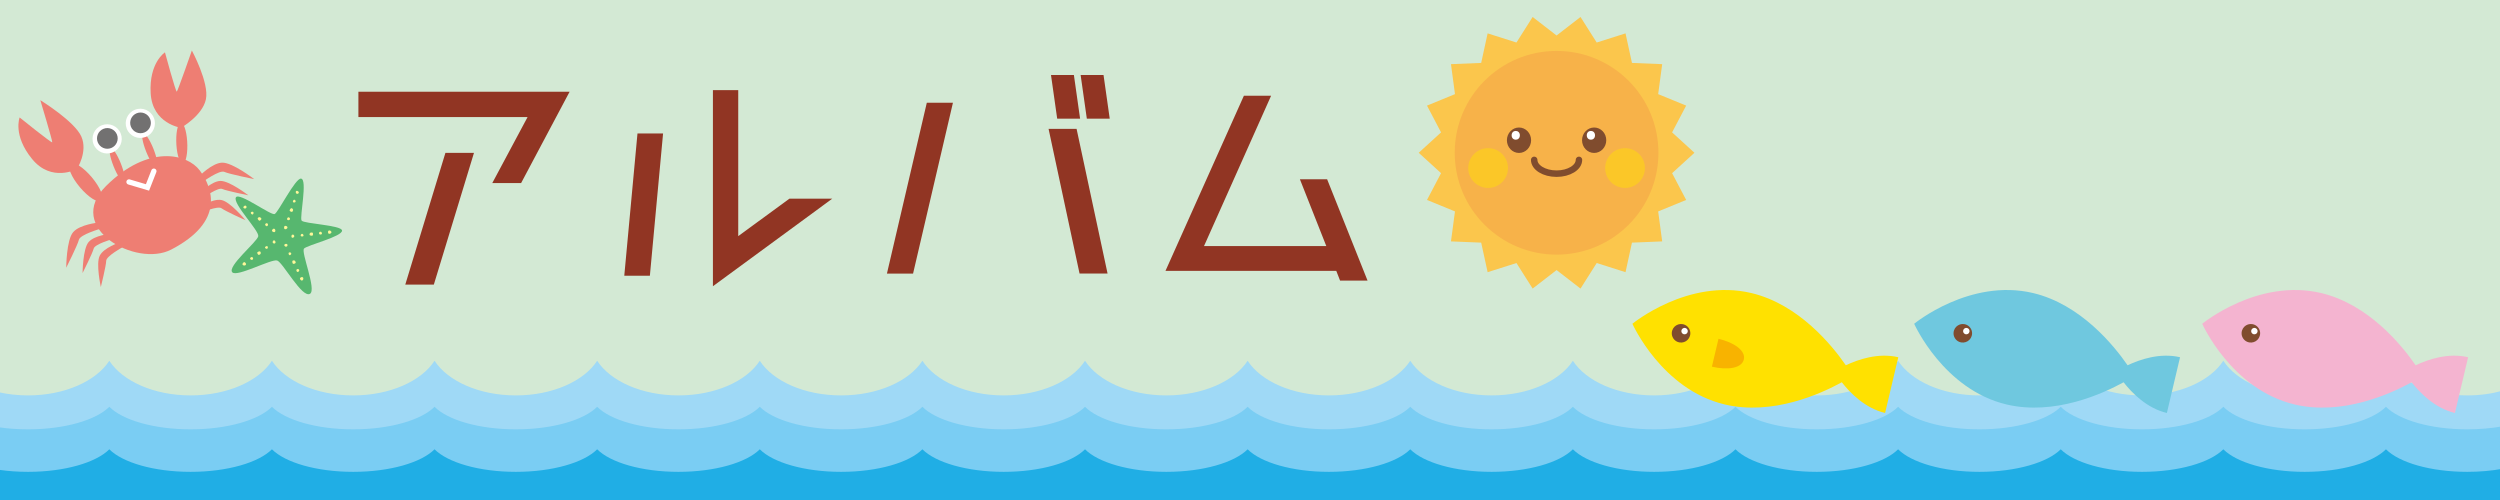<?xml version="1.0" encoding="utf-8"?>
<!-- Generator: Adobe Illustrator 15.1.0, SVG Export Plug-In . SVG Version: 6.00 Build 0)  -->
<!DOCTYPE svg PUBLIC "-//W3C//DTD SVG 1.0//EN" "http://www.w3.org/TR/2001/REC-SVG-20010904/DTD/svg10.dtd">
<svg version="1.0" xmlns="http://www.w3.org/2000/svg" xmlns:xlink="http://www.w3.org/1999/xlink" x="0px" y="0px" width="900px"
	 height="180px" viewBox="0 0 900 180" enable-background="new 0 0 900 180" xml:space="preserve">
<g id="レイヤー_1">
	<rect x="-9.579" y="-8.278" fill="#D3E9D4" width="919.439" height="193.441"/>
	<g id="レイヤー_9">
	</g>
	<g>
		<path fill="#913523" d="M177.225,65.897l12.705-23.761h-60.906v-9.117h76.036l-17.458,32.878H177.225z M160.35,55.035h10.281
			L156.18,102.46h-10.281L160.35,55.035z"/>
		<path fill="#913523" d="M238.707,48.052l-4.752,51.208h-9.214l4.752-51.208H238.707z M265.766,85.003l18.427-13.481h15.42
			l-42.964,31.52V32.437h9.117V85.003z"/>
		<path fill="#913523" d="M343.057,36.995l-14.354,61.489h-9.408l14.354-61.489H343.057z M398.726,98.484H388.64l-11.153-52.082
			h10.086L398.726,98.484z M388.833,42.717h-8.244l-2.23-15.711h8.244L388.833,42.717z M399.502,42.717h-8.244l-2.23-15.711h8.244
			L399.502,42.717z"/>
		<path fill="#913523" d="M477.763,64.539l14.547,36.467h-9.892l-1.358-3.492h-61.488l28.223-63.04h9.796L433.44,88.591h44.031
			l-9.505-24.052H477.763z"/>
	</g>
	<g>
		<path fill="#57B76F" d="M98.901,77.042c1.313-0.675,7.415-12.915,9.448-12.748c2.478,0.205-0.57,13.97,0.234,15.121
			c0.805,1.152,14.415,1.633,14.557,3.572c0.158,2.163-12.454,5.244-13.677,6.481c-1.222,1.238,4.582,14.812,2.141,16.296
			c-2.831,1.721-9.742-11.289-11.817-11.975c-2.075-0.684-14.399,6.037-16.141,4.26c-2.036-2.074,8.918-10.97,9.326-12.986
			c0.406-2.016-9.276-11.714-8.056-13.997C86.019,69.003,97.587,77.716,98.901,77.042z"/>
		<g>
			<g>
				<path fill="#FFF799" d="M106.624,69.617c-0.26-0.333-0.177-0.881,0.159-0.919c0.335-0.037,0.912,0.27,0.76,0.735
					C107.391,69.898,106.802,69.846,106.624,69.617z"/>
				<path fill="#FFF799" d="M105.436,72.584c0.032-0.361,0.283-0.849,0.683-0.63c0.399,0.219,0.402,0.749,0.093,0.883
					C105.902,72.972,105.407,72.901,105.436,72.584z"/>
				<path fill="#FFF799" d="M104.266,75.72c0.064-0.255,0.373-0.848,0.726-0.762c0.354,0.086,0.613,0.465,0.5,0.811
					c-0.113,0.345-0.209,0.549-0.545,0.498C104.609,76.215,104.21,75.939,104.266,75.72z"/>
				<path fill="#FFF799" d="M103.389,79.067c-0.164-0.25,0.122-0.844,0.417-0.835c0.294,0.008,0.694,0.228,0.577,0.675
					C104.266,79.354,103.585,79.367,103.389,79.067z"/>
				<path fill="#FFF799" d="M102.419,82.423c-0.257-0.188-0.17-0.997,0.098-1.087c0.269-0.088,0.905,0.032,0.961,0.492
					C103.534,82.288,102.855,82.743,102.419,82.423z"/>
			</g>
			<g>
				<path fill="#FFF799" d="M102.919,88.819c-0.418-0.063-0.734-0.521-0.516-0.776c0.219-0.259,0.848-0.433,1.057,0.01
					C103.669,88.495,103.206,88.862,102.919,88.819z"/>
				<path fill="#FFF799" d="M104.095,91.791c-0.225-0.283-0.378-0.811,0.063-0.926c0.44-0.116,0.808,0.268,0.675,0.579
					C104.7,91.752,104.292,92.039,104.095,91.791z"/>
				<path fill="#FFF799" d="M105.399,94.873c-0.129-0.23-0.313-0.873,0.004-1.053s0.764-0.084,0.92,0.246
					c0.155,0.328,0.225,0.543-0.054,0.736C105.989,94.996,105.51,95.07,105.399,94.873z"/>
				<path fill="#FFF799" d="M107.062,97.908c-0.29-0.068-0.491-0.697-0.271-0.895c0.22-0.195,0.661-0.311,0.883,0.094
					C107.896,97.512,107.41,97.988,107.062,97.908z"/>
				<path fill="#FFF799" d="M108.663,101.012c-0.315,0.041-0.809-0.607-0.675-0.857c0.133-0.246,0.68-0.598,1.036-0.301
					C109.38,100.148,109.201,100.943,108.663,101.012z"/>
			</g>
			<g>
				<path fill="#FFF799" d="M98.147,87.197c-0.018-0.424,0.368-0.821,0.663-0.656c0.294,0.164,0.586,0.749,0.192,1.038
					C98.608,87.87,98.16,87.487,98.147,87.197z"/>
				<path fill="#FFF799" d="M95.458,88.923c0.235-0.274,0.723-0.526,0.921-0.116c0.198,0.409-0.107,0.844-0.437,0.773
					C95.612,89.511,95.251,89.166,95.458,88.923z"/>
				<path fill="#FFF799" d="M92.686,90.799c0.201-0.17,0.796-0.475,1.034-0.198c0.237,0.274,0.228,0.733-0.064,0.95
					c-0.292,0.215-0.489,0.324-0.733,0.088C92.678,91.402,92.513,90.947,92.686,90.799z"/>
				<path fill="#FFF799" d="M90.03,93.018c0.012-0.299,0.587-0.617,0.824-0.439c0.235,0.18,0.433,0.588,0.079,0.885
					S90.016,93.375,90.03,93.018z"/>
				<path fill="#FFF799" d="M87.293,95.189c-0.101-0.303,0.44-0.912,0.709-0.83c0.27,0.084,0.719,0.553,0.498,0.959
					C88.279,95.725,87.463,95.701,87.293,95.189z"/>
			</g>
			<g>
				<path fill="#FFF799" d="M105.905,85.222c-0.197,0.374-0.729,0.525-0.902,0.235c-0.173-0.289-0.133-0.941,0.353-0.996
					C105.842,84.407,106.039,84.965,105.905,85.222z"/>
				<path fill="#FFF799" d="M109.098,85.074c-0.342,0.121-0.89,0.095-0.855-0.36c0.034-0.454,0.515-0.675,0.766-0.449
					C109.258,84.489,109.397,84.968,109.098,85.074z"/>
				<path fill="#FFF799" d="M112.438,84.841c-0.26,0.047-0.928,0.012-0.996-0.346c-0.068-0.357,0.17-0.75,0.532-0.789
					c0.36-0.041,0.586-0.037,0.679,0.29C112.745,84.324,112.66,84.8,112.438,84.841z"/>
				<path fill="#FFF799" d="M115.846,84.254c-0.159,0.25-0.818,0.238-0.932-0.034c-0.115-0.272-0.082-0.727,0.375-0.804
					C115.744,83.335,116.038,83.949,115.846,84.254z"/>
				<path fill="#FFF799" d="M119.303,83.745c-0.065,0.312-0.838,0.568-1.03,0.361c-0.191-0.208-0.346-0.838,0.049-1.079
					C118.718,82.788,119.413,83.216,119.303,83.745z"/>
			</g>
			<g>
				<path fill="#FFF799" d="M88.418,75.045c-0.404,0.124-0.887-0.149-0.801-0.476c0.084-0.327,0.576-0.756,0.957-0.448
					C88.955,74.429,88.696,74.96,88.418,75.045z"/>
				<path fill="#FFF799" d="M90.767,77.214c-0.326-0.158-0.691-0.567-0.345-0.861c0.347-0.295,0.844-0.109,0.859,0.228
					C91.297,76.916,91.053,77.353,90.767,77.214z"/>
				<path fill="#FFF799" d="M93.279,79.426c-0.216-0.151-0.66-0.651-0.454-0.951c0.207-0.299,0.654-0.405,0.936-0.177
					c0.282,0.229,0.438,0.392,0.271,0.688S93.464,79.556,93.279,79.426z"/>
				<path fill="#FFF799" d="M96.092,81.44c-0.29,0.063-0.744-0.415-0.63-0.688s0.459-0.568,0.835-0.298
					C96.674,80.723,96.443,81.362,96.092,81.44z"/>
				<path fill="#FFF799" d="M98.882,83.542c-0.267,0.173-0.993-0.196-0.98-0.478c0.013-0.282,0.353-0.835,0.802-0.723
					S99.336,83.249,98.882,83.542z"/>
			</g>
		</g>
	</g>
	<g>
		<path d="M629.261,165.381c0,0.527,0.023,1.176,0.048,1.619h-0.888l-0.048-1.115h-0.036c-0.336,0.684-1.079,1.259-2.135,1.259
			c-1.511,0-2.687-1.308-2.687-3.321c0-2.207,1.295-3.502,2.818-3.502c0.96,0,1.607,0.467,1.907,1.007h0.023v-3.922h0.996V165.381z
			 M628.265,163.078c0-1.307-0.923-1.955-1.763-1.955c-1.235,0-1.967,1.151-1.967,2.65c0,1.379,0.647,2.555,1.931,2.555
			c1.08,0,1.799-0.947,1.799-1.99V163.078z"/>
		<path d="M635.825,158.018v0.827h-3.227l-0.372,2.542c0.192-0.023,0.384-0.048,0.696-0.048c1.595,0,3.022,0.948,3.022,2.759
			c0,1.775-1.319,3.046-3.095,3.046c-0.899,0-1.655-0.264-2.063-0.527l0.287-0.78c0.336,0.229,0.996,0.504,1.775,0.504
			c1.127,0,2.099-0.827,2.087-2.122c0-1.235-0.792-2.099-2.471-2.099c-0.479,0-0.852,0.035-1.151,0.084l0.563-4.186H635.825z"/>
		<path d="M637.951,160.463c0-0.814,0-1.883,0.719-2.613c0.433-0.42,0.996-0.588,1.512-0.588c0.42,0,0.756,0.096,0.972,0.191
			l-0.168,0.779c-0.18-0.072-0.408-0.155-0.756-0.155c-1.031,0-1.283,0.959-1.283,2.015v0.371h1.583v0.78h-1.583V167h-0.995v-5.757
			h-0.9v-0.78H637.951z"/>
		<path d="M645.978,166.76c-0.288,0.145-0.936,0.372-1.775,0.372c-1.871,0-3.106-1.331-3.106-3.334c0-2.015,1.331-3.49,3.347-3.49
			c0.731,0,1.319,0.216,1.57,0.348l-0.251,0.804c-0.276-0.156-0.708-0.336-1.344-0.336c-1.511,0-2.303,1.211-2.303,2.615
			c0,1.582,0.947,2.578,2.267,2.578c0.647,0,1.092-0.18,1.415-0.324L645.978,166.76z"/>
		<path d="M652.648,165.381c0,0.527,0.023,1.176,0.048,1.619h-0.888l-0.048-1.115h-0.036c-0.336,0.684-1.079,1.259-2.135,1.259
			c-1.511,0-2.687-1.308-2.687-3.321c0-2.207,1.295-3.502,2.818-3.502c0.96,0,1.607,0.467,1.907,1.007h0.023v-3.922h0.996V165.381z
			 M651.652,163.078c0-1.307-0.923-1.955-1.763-1.955c-1.235,0-1.967,1.151-1.967,2.65c0,1.379,0.647,2.555,1.931,2.555
			c1.08,0,1.799-0.947,1.799-1.99V163.078z"/>
		<path d="M659.896,165.381c0,0.527,0.023,1.176,0.048,1.619h-0.888l-0.048-1.115h-0.036c-0.336,0.684-1.079,1.259-2.135,1.259
			c-1.511,0-2.687-1.308-2.687-3.321c0-2.207,1.295-3.502,2.818-3.502c0.96,0,1.607,0.467,1.907,1.007h0.023v-3.922h0.996V165.381z
			 M658.9,163.078c0-1.307-0.923-1.955-1.763-1.955c-1.235,0-1.967,1.151-1.967,2.65c0,1.379,0.647,2.555,1.931,2.555
			c1.08,0,1.799-0.947,1.799-1.99V163.078z"/>
	</g>
</g>
<g id="レイヤー_2">
	<g>
		<path fill="#9FD9F6" d="M888.215,142.348c-13.214,0-24.532-5.154-29.271-12.473c-4.739,7.318-16.057,12.473-29.271,12.473
			c-13.213,0-24.53-5.154-29.271-12.473c-4.738,7.318-16.056,12.473-29.27,12.473c-13.216,0-24.533-5.154-29.271-12.473
			c-4.739,7.318-16.057,12.473-29.271,12.473c-13.214,0-24.533-5.154-29.271-12.474c-4.738,7.319-16.057,12.474-29.272,12.474
			c-13.213,0-24.53-5.154-29.27-12.473c-4.739,7.318-16.057,12.473-29.271,12.473c-13.215,0-24.532-5.154-29.271-12.474
			c-4.739,7.319-16.058,12.474-29.271,12.474c-13.215,0-24.532-5.154-29.272-12.473c-4.738,7.318-16.057,12.473-29.271,12.473
			s-24.532-5.154-29.271-12.473c-4.738,7.318-16.055,12.473-29.271,12.473c-13.214,0-24.532-5.154-29.271-12.473
			c-4.739,7.318-16.056,12.473-29.271,12.473c-13.213,0-24.532-5.154-29.271-12.473c-4.739,7.318-16.057,12.473-29.272,12.473
			c-13.213,0-24.531-5.154-29.27-12.473c-4.738,7.318-16.056,12.473-29.271,12.473s-24.533-5.154-29.271-12.473
			c-4.739,7.318-16.057,12.473-29.271,12.473c-13.214,0-24.532-5.154-29.271-12.473c-4.739,7.318-16.057,12.473-29.271,12.473
			s-24.532-5.154-29.271-12.473c-4.739,7.318-16.056,12.473-29.271,12.473c-13.214,0-24.532-5.154-29.271-12.473
			c-4.739,7.318-16.057,12.473-29.271,12.473c-7.215,0-13.862-1.539-19.186-4.125v39.127H911v-41.17
			C905.243,139.979,897.166,142.348,888.215,142.348z"/>
		<path fill="#7ACDF3" d="M888.215,154.563c-13.214,0-24.532-3.355-29.271-8.12c-4.739,4.765-16.057,8.12-29.271,8.12
			c-13.213,0-24.53-3.355-29.271-8.12c-4.738,4.765-16.056,8.12-29.27,8.12c-13.216,0-24.533-3.355-29.271-8.12
			c-4.739,4.765-16.057,8.12-29.271,8.12c-13.214,0-24.533-3.355-29.271-8.121c-4.738,4.766-16.057,8.121-29.272,8.121
			c-13.213,0-24.53-3.355-29.27-8.12c-4.739,4.765-16.057,8.12-29.271,8.12c-13.215,0-24.532-3.355-29.271-8.121
			c-4.739,4.766-16.058,8.121-29.271,8.121c-13.215,0-24.532-3.355-29.272-8.12c-4.738,4.765-16.057,8.12-29.271,8.12
			s-24.532-3.355-29.271-8.12c-4.738,4.765-16.055,8.12-29.271,8.12c-13.214,0-24.532-3.355-29.271-8.12
			c-4.739,4.765-16.056,8.12-29.271,8.12c-13.213,0-24.532-3.355-29.271-8.12c-4.739,4.765-16.057,8.12-29.272,8.12
			c-13.213,0-24.531-3.355-29.27-8.12c-4.738,4.765-16.056,8.12-29.271,8.12s-24.533-3.355-29.271-8.12
			c-4.739,4.765-16.057,8.12-29.271,8.12c-13.214,0-24.532-3.355-29.271-8.12c-4.739,4.765-16.057,8.12-29.271,8.12
			s-24.532-3.355-29.271-8.12c-4.739,4.765-16.056,8.12-29.271,8.12c-13.214,0-24.532-3.355-29.271-8.12
			c-4.739,4.765-16.057,8.12-29.271,8.12c-7.215,0-13.862-1.002-19.186-2.687v66.68H911v-68.01
			C905.243,153.021,897.166,154.563,888.215,154.563z"/>
		<path fill="#20AEE5" d="M888.215,169.865c-13.214,0-24.532-3.355-29.271-8.12c-4.739,4.765-16.057,8.12-29.271,8.12
			c-13.213,0-24.53-3.355-29.271-8.12c-4.738,4.765-16.056,8.12-29.27,8.12c-13.216,0-24.533-3.355-29.271-8.12
			c-4.739,4.765-16.057,8.12-29.271,8.12c-13.214,0-24.533-3.355-29.271-8.121c-4.738,4.766-16.057,8.121-29.272,8.121
			c-13.213,0-24.53-3.355-29.27-8.12c-4.739,4.765-16.057,8.12-29.271,8.12c-13.215,0-24.532-3.355-29.271-8.121
			c-4.739,4.766-16.058,8.121-29.271,8.121c-13.215,0-24.532-3.355-29.272-8.12c-4.738,4.765-16.057,8.12-29.271,8.12
			s-24.532-3.355-29.271-8.12c-4.738,4.765-16.055,8.12-29.271,8.12c-13.214,0-24.532-3.355-29.271-8.12
			c-4.739,4.765-16.056,8.12-29.271,8.12c-13.213,0-24.532-3.355-29.271-8.12c-4.739,4.765-16.057,8.12-29.272,8.12
			c-13.213,0-24.531-3.355-29.27-8.12c-4.738,4.765-16.056,8.12-29.271,8.12s-24.533-3.355-29.271-8.12
			c-4.739,4.765-16.057,8.12-29.271,8.12c-13.214,0-24.532-3.355-29.271-8.12c-4.739,4.765-16.057,8.12-29.271,8.12
			s-24.532-3.355-29.271-8.12c-4.739,4.765-16.056,8.12-29.271,8.12c-13.214,0-24.532-3.355-29.271-8.12
			c-4.739,4.765-16.057,8.12-29.271,8.12c-7.215,0-13.862-1.002-19.186-2.687v52.47H911v-53.8
			C905.243,168.323,897.166,169.865,888.215,169.865z"/>
	</g>
	<g>
		<path fill="#EE7E73" d="M61.618,89.855c-12.648,6.551-38.583-7.871-23.426-22.912c15.156-15.045,29.205-11.652,33.754-5.543
			C76.506,67.516,81.141,79.738,61.618,89.855z"/>
		<path fill="#EE7E73" d="M43.491,58.833c1.335,3.34,1.828,6.271,1.108,6.562c-0.722,0.284-2.384-2.185-3.711-5.518
			c-1.331-3.333-1.826-6.265-1.106-6.549C40.504,53.039,42.162,55.506,43.491,58.833z"/>
		<path fill="#EE7E73" d="M55.229,53.547c1.326,3.331,1.822,6.263,1.103,6.553c-0.718,0.286-2.384-2.18-3.713-5.513
			c-1.331-3.333-1.823-6.263-1.104-6.554C52.236,47.747,53.896,50.215,55.229,53.547z"/>
		<path fill="#FFFFFF" d="M43.456,48.046c1.079,2.694-0.239,5.757-2.939,6.831c-2.693,1.081-5.753-0.234-6.828-2.929
			c-1.079-2.704,0.239-5.757,2.934-6.836C39.317,44.032,42.38,45.347,43.456,48.046z"/>
		<path fill="#727171" d="M42.106,48.449c0.757,1.909-0.173,4.077-2.08,4.839c-1.91,0.765-4.079-0.167-4.841-2.08
			c-0.765-1.908,0.165-4.078,2.077-4.839C39.174,45.606,41.34,46.538,42.106,48.449z"/>
		<path fill="#FFFFFF" d="M55.403,42.453c1.076,2.694-0.24,5.754-2.934,6.832c-2.702,1.078-5.758-0.234-6.833-2.936
			c-1.08-2.695,0.232-5.754,2.93-6.829C51.27,38.439,54.327,39.755,55.403,42.453z"/>
		<path fill="#727171" d="M54.048,42.853c0.763,1.912-0.167,4.078-2.077,4.843c-1.91,0.761-4.076-0.172-4.842-2.082
			c-0.759-1.907,0.17-4.078,2.08-4.843C51.121,40.01,53.287,40.944,54.048,42.853z"/>
		<path fill="#EE7E73" d="M27.681,60.872c0,0-9.154,4.923-16.141-3.646c-6.987-8.566-4.473-14.942-4.473-14.942
			s11.597,9.371,11.743,8.945c0.146-0.429-4.295-15.167-4.295-15.167s12.265,7.546,14.744,13.041
			C31.743,54.596,27.681,60.872,27.681,60.872z"/>
		<path fill="#EE7E73" d="M33.031,63.799c3.091,3.674,4.643,7.455,3.463,8.452c-1.181,0.993-4.646-1.18-7.737-4.85
			c-3.098-3.676-4.646-7.455-3.47-8.458C26.466,57.952,29.934,60.127,33.031,63.799z"/>
		<path fill="#EE7E73" d="M65.17,46c0,0-10.3-1.392-10.929-12.431c-0.629-11.036,5.144-14.721,5.144-14.721
			s3.892,14.396,4.259,14.136c0.371-0.262,5.425-14.804,5.425-14.804s6.279,11.633,5.064,17.537C72.918,41.627,65.17,46,65.17,46z"
			/>
		<path fill="#EE7E73" d="M63.447,50.662c0.043,4.013,0.961,7.653,2.062,8.128c1.108,0.474,1.971-2.393,1.934-6.413
			c-0.038-4.013-0.959-7.651-2.063-8.126C64.276,43.777,63.413,46.645,63.447,50.662z"/>
		<path fill="#EE7E73" d="M35.39,80.138c0,0-6.655,0.64-9.067,3.456c-2.419,2.816-2.483,12.787-2.483,12.787
			s4.134-8.219,4.57-10.082c0.436-1.862,7.848-3.978,7.848-3.978"/>
		<path fill="#EE7E73" d="M39.799,84.138c0,0-5.8,0.556-7.905,3.009c-2.104,2.455-2.166,11.148-2.166,11.148s3.606-7.168,3.989-8.79
			c0.376-1.626,6.843-3.467,6.843-3.467"/>
		<path fill="#EE7E73" d="M42.977,87.3c0,0-5.536,1.83-7.044,4.692c-1.504,2.865,0.368,11.348,0.368,11.348s1.923-7.788,1.932-9.455
			c0.009-1.664,5.902-4.901,5.902-4.901"/>
		<path fill="#EE7E73" d="M71.603,63.572c0,0,4.603-4.848,8.314-5.016c3.702-0.166,11.595,5.929,11.595,5.929
			s-9.021-1.815-10.757-2.612c-1.733-0.804-7.966,3.731-7.966,3.731"/>
		<path fill="#EE7E73" d="M72.035,69.506c0,0,4.013-4.23,7.242-4.371c3.232-0.143,10.115,5.169,10.115,5.169
			s-7.866-1.582-9.385-2.278c-1.506-0.703-6.945,3.25-6.945,3.25"/>
		<path fill="#EE7E73" d="M71.653,74.658c0,0,4.853-3.229,8.034-2.657c3.181,0.579,8.706,7.284,8.706,7.284
			s-7.312-3.283-8.634-4.299c-1.317-1.022-7.498,1.625-7.498,1.625"/>
		<polyline fill="none" stroke="#FFFFFF" stroke-width="1.903" stroke-linecap="round" stroke-miterlimit="10" points="
			46.447,65.503 53.096,67.475 55.392,61.626 		"/>
	</g>
</g>
<g id="レイヤー">
	<g>
		<polygon fill="#FBC64C" points="610,55 601.956,62.338 607.018,71.979 596.943,76.113 598.387,86.904 587.507,87.348 
			585.189,97.987 574.813,94.69 568.984,103.886 560.368,97.224 551.751,103.886 545.922,94.69 535.546,97.987 533.228,87.347 
			522.348,86.904 523.791,76.113 513.718,71.979 518.778,62.338 510.735,55 518.778,47.661 513.718,38.02 523.791,33.887 
			522.349,23.095 533.228,22.651 535.546,12.012 545.922,15.311 551.751,6.114 560.368,12.776 568.984,6.114 574.813,15.311 
			585.189,12.012 587.508,22.653 598.389,23.096 596.943,33.888 607.018,38.02 601.956,47.661 		"/>
		<circle fill="#F7B249" cx="560.368" cy="55" r="36.668"/>
		<path fill="none" stroke="#804C2E" stroke-width="2.333" stroke-linecap="round" stroke-linejoin="round" d="M568.426,57.557
			c0,2.743-3.608,4.965-8.058,4.965c-4.451,0-8.059-2.222-8.059-4.965"/>
		<g opacity="0.46">
			<circle fill="#FFE100" cx="535.721" cy="60.497" r="7.155"/>
			<circle fill="#FFE100" cx="585.014" cy="60.497" r="7.155"/>
		</g>
		<g>
			<g>
				<ellipse fill="#804C2E" cx="546.841" cy="50.482" rx="4.358" ry="4.58"/>
			</g>
			<ellipse fill="#FFFFFF" cx="545.668" cy="48.712" rx="1.482" ry="1.582"/>
			<g>
				<ellipse fill="#804C2E" cx="573.895" cy="50.482" rx="4.359" ry="4.58"/>
				<ellipse fill="#FFFFFF" cx="572.722" cy="48.712" rx="1.482" ry="1.582"/>
			</g>
		</g>
	</g>
	<g>
		<path fill="#FFE100" d="M664.496,131.5c-4.877-7.08-16.887-21.955-34.048-26.014c-22.771-5.387-42.778,11.068-42.778,11.068
			s10.514,23.676,33.285,29.061c17.162,4.061,34.561-3.851,42.096-8c2.986,3.823,8.371,9.346,15.586,11.054l4.748-20.065
			C676.17,126.898,668.877,129.423,664.496,131.5z"/>
		<path fill="#804C2E" d="M608.52,120.102c-0.104,2.39-2.543,3.898-4.73,2.92c-1.215-0.541-2.008-1.83-1.947-3.156
			c0.105-2.395,2.542-3.898,4.729-2.924C607.787,117.484,608.58,118.77,608.52,120.102z"/>
		<path fill="#FFFFFF" d="M607.574,119.465c-0.147,0.624-0.771,1.013-1.395,0.862c-0.627-0.146-1.008-0.771-0.865-1.39
			c0.149-0.625,0.773-1.014,1.398-0.867C607.336,118.217,607.722,118.845,607.574,119.465z"/>
		<path fill="#F8B300" d="M616.283,132c5.691,1.346,10.744,0.575,11.495-2.579c0.745-3.159-3.429-6.111-9.121-7.456"/>
	</g>
	<g>
		<path fill="#6FC8DF" d="M765.932,131.5c-4.881-7.08-16.893-21.955-34.055-26.014c-22.771-5.387-42.777,11.068-42.777,11.068
			s10.514,23.676,33.284,29.061c17.161,4.061,34.563-3.851,42.103-8c2.984,3.823,8.371,9.346,15.586,11.054l4.746-20.065
			C777.604,126.898,770.313,129.423,765.932,131.5z"/>
		<path fill="#804C2E" d="M709.949,120.102c-0.105,2.39-2.545,3.898-4.732,2.92c-1.215-0.541-2.008-1.83-1.945-3.156
			c0.105-2.395,2.541-3.898,4.729-2.924C709.215,117.484,710.008,118.77,709.949,120.102z"/>
		<path fill="#FFFFFF" d="M709.003,119.465c-0.146,0.624-0.772,1.013-1.394,0.862c-0.627-0.146-1.008-0.771-0.865-1.39
			c0.148-0.625,0.771-1.014,1.396-0.867C708.764,118.217,709.15,118.845,709.003,119.465z"/>
		<path fill="#6FC8DF" d="M717.711,132c5.693,1.346,10.746,0.575,11.495-2.579c0.744-3.159-3.428-6.111-9.121-7.456"/>
	</g>
	<g>
		<path fill="#F4B4D0" d="M869.632,131.5c-4.878-7.08-16.891-21.955-34.053-26.014c-22.771-5.387-42.778,11.068-42.778,11.068
			s10.516,23.676,33.286,29.061c17.161,4.061,34.565-3.851,42.101-8c2.986,3.823,8.371,9.346,15.588,11.054l4.746-20.065
			C881.309,126.898,874.013,129.423,869.632,131.5z"/>
		<path fill="#804C2E" d="M813.65,120.102c-0.105,2.39-2.543,3.898-4.73,2.92c-1.214-0.541-2.009-1.83-1.949-3.156
			c0.109-2.395,2.544-3.898,4.73-2.924C812.918,117.484,813.711,118.77,813.65,120.102z"/>
		<path fill="#FFFFFF" d="M812.705,119.465c-0.146,0.624-0.772,1.013-1.394,0.862c-0.626-0.146-1.009-0.771-0.864-1.39
			c0.146-0.625,0.772-1.014,1.396-0.867C812.466,118.217,812.851,118.845,812.705,119.465z"/>
		<path fill="#F4B4D0" d="M821.416,132c5.691,1.346,10.744,0.575,11.491-2.579c0.746-3.159-3.429-6.111-9.12-7.456"/>
	</g>
</g>
</svg>
